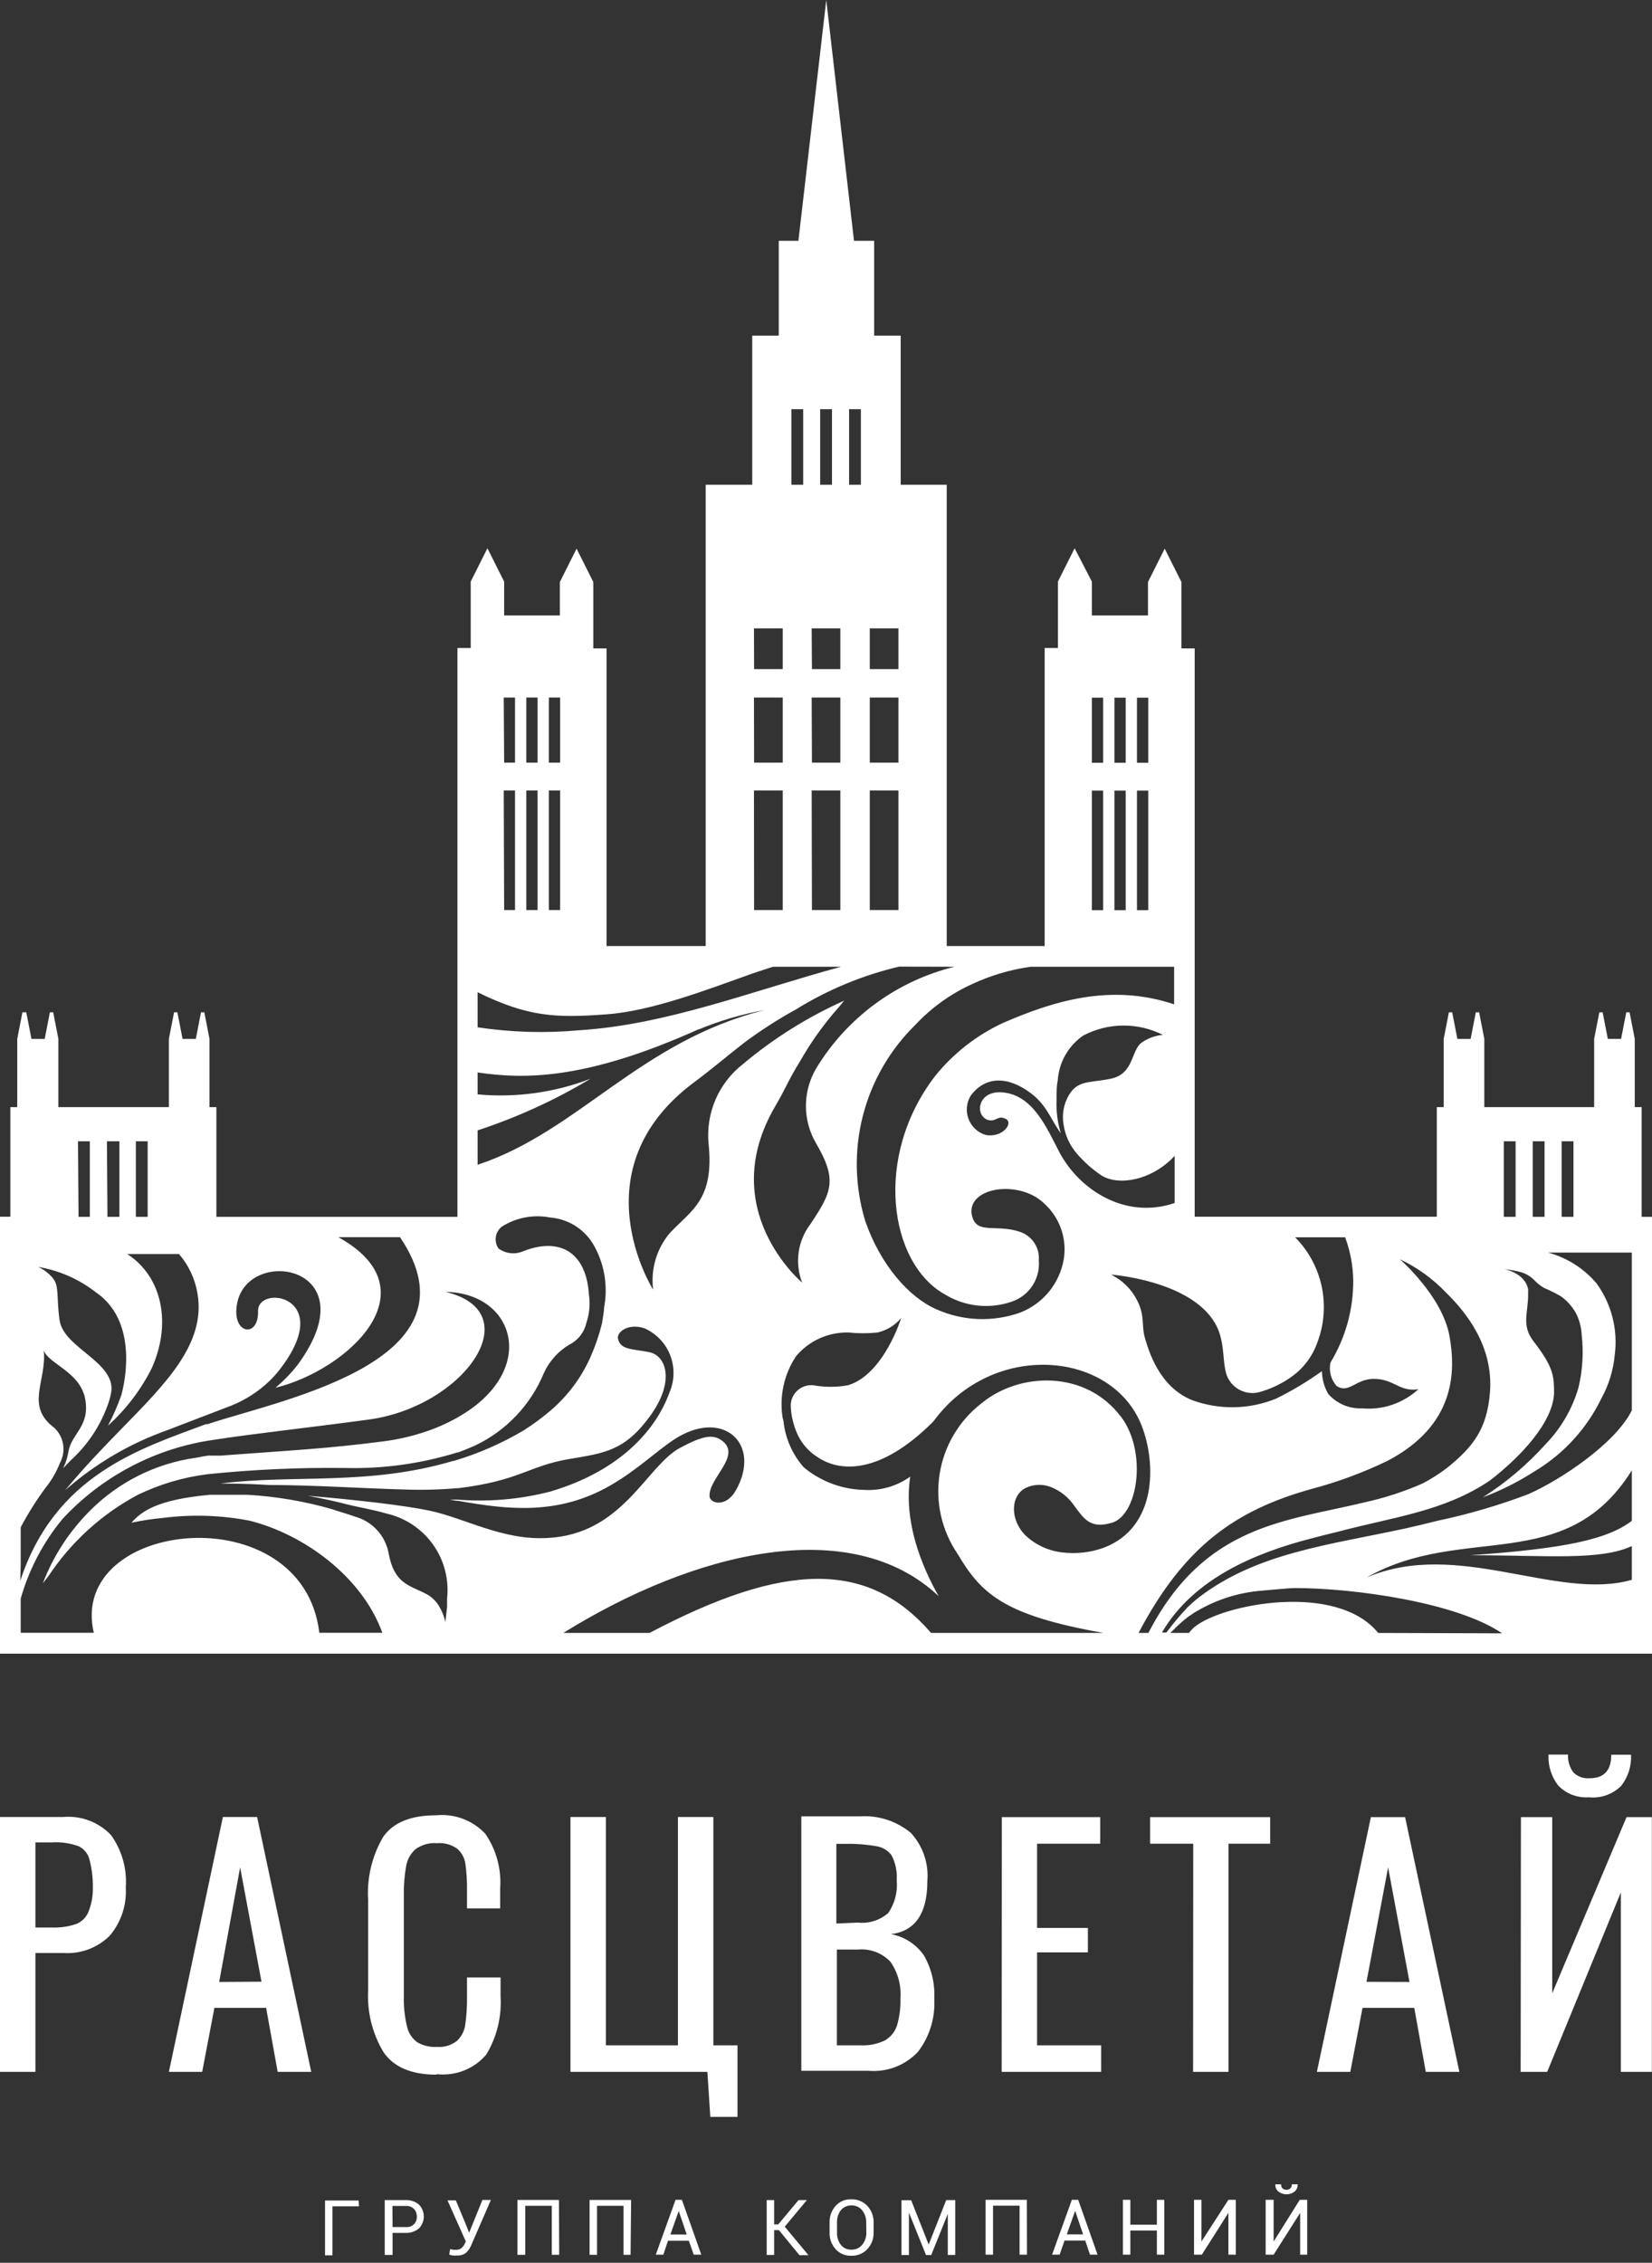 <svg width="203" height="278" viewBox="0 0 203 278" fill="none" xmlns="http://www.w3.org/2000/svg">
<rect x="0" y="0" width="203" height="278" fill="#333333" stroke="none"/>
<path d="M203 149.498H201.728V136.02H200.881V127.633L200.245 124.37H199.837L199.201 127.633H197.571L196.935 124.37H196.528L195.892 127.633V136.02H182.393V127.633L181.758 124.37H181.35L180.714 127.633H179.084L178.448 124.37H178.041L177.405 127.633V136.02H176.557V149.482H146.805V79.661H145.175V71.502L143.121 67.406L141.066 71.502V75.614H134.17V71.453L132.051 67.357L129.997 71.453V79.612H128.367V116.227H116.335V59.558H110.678V41.234H107.418V29.583H104.94L101.533 0L98.109 29.583H95.696V41.234H92.436V59.558H86.713V116.227H74.535V79.661H72.905V71.502L70.851 67.406L68.797 71.502V75.614H61.95V71.453L59.896 67.357L57.842 71.453V79.612H56.211V116.391V125.479V131.37V143.836V149.498H26.59V136.02H25.742V127.633L25.106 124.37H24.698L24.063 127.633H22.432L21.797 124.37H21.389L20.753 127.633V136.02H7.173V127.633L6.537 124.37H6.13L5.494 127.633H3.864L3.228 124.37H2.755L2.119 127.633V136.02H1.272V149.482H0V203.166H203V149.498ZM191.898 140.214H193.349V149.498H191.898V140.214ZM188.344 140.214H189.795V149.498H188.344V140.214ZM184.79 140.214H186.241V149.498H184.79V140.214ZM149.316 162.585C150.44 164.526 150.245 166.762 150.555 168.214C150.617 168.684 150.777 169.135 151.025 169.539C151.272 169.943 151.602 170.29 151.993 170.557C152.383 170.825 152.826 171.008 153.291 171.093C153.757 171.179 154.235 171.165 154.695 171.053C156.108 170.665 157.442 170.036 158.641 169.193C160.16 168.136 161.302 166.621 161.901 164.869C162.72 162.687 162.896 160.315 162.408 158.036C161.919 155.756 160.787 153.665 159.146 152.011H165.292C165.923 153.704 166.259 155.492 166.287 157.298C166.308 160.853 165.343 164.344 163.499 167.382C163.383 167.887 163.389 168.412 163.517 168.915C163.645 169.417 163.89 169.882 164.232 170.27C165.749 171.282 166.596 169.405 168.797 169.405C171.357 169.405 171.911 171.037 174.291 170.678C173.365 171.533 172.27 172.185 171.076 172.589C169.883 172.994 168.617 173.143 167.363 173.028C166.585 173.061 165.81 172.92 165.093 172.615C164.377 172.31 163.737 171.849 163.222 171.265C162.725 170.412 162.456 169.446 162.439 168.459C160.655 169.739 158.769 170.868 156.798 171.837C153.501 173.18 149.821 173.244 146.479 172.016C142.452 170.384 141.181 166.028 140.708 164.445C140.235 162.862 140.708 161.704 139.779 159.86C139.087 158.437 137.939 157.288 136.518 156.596C136.518 156.596 146.251 157.282 149.316 162.585ZM121.422 137.603C122.416 137.88 122.563 136.967 123.574 137.456C124.584 137.946 123.231 139.806 121.145 139.447C120.658 139.304 120.212 139.05 119.841 138.705C119.47 138.359 119.185 137.932 119.008 137.457C118.83 136.982 118.766 136.472 118.82 135.967C118.874 135.463 119.045 134.978 119.319 134.552C121.438 131.81 124.519 132.496 127.095 134.65C128.725 136.069 129.214 137.652 130.356 139.251C129.945 137.893 129.768 136.475 129.834 135.058C129.834 134.03 129.834 133.426 129.981 132.708C130.056 131.617 130.377 130.557 130.919 129.608C131.461 128.659 132.21 127.844 133.111 127.225C134.617 126.433 136.29 126.012 137.992 125.998C139.693 125.983 141.373 126.376 142.892 127.144C141.968 127.225 141.08 127.546 140.316 128.074C138.98 128.971 139.387 131.925 136.502 132.528C133.616 133.132 132.051 132.545 130.926 135.433C130.614 136.317 130.535 137.267 130.698 138.19C130.895 139.502 131.46 140.73 132.328 141.731C133.2 142.747 134.203 143.641 135.312 144.391C137.398 145.745 141.539 145.044 144.343 142.009V147.801C138.181 149.89 132.573 146.072 130.193 141.584C128.562 138.452 126.932 134.568 123.215 134.209C120.101 133.932 119.726 137.065 121.422 137.603ZM139.713 85.714H141.099V93.71H139.713V85.714ZM139.713 97.136H141.099V111.822H139.713V97.136ZM136.942 85.714H138.328V93.71H136.942V85.714ZM136.942 97.136H138.328V111.822H136.942V97.136ZM134.17 85.714H135.556V93.71H134.17V85.714ZM134.17 97.136H135.556V111.822H134.17V97.136ZM126.655 118.773H144.278V123.391C136.404 120.747 129.296 123.064 123.329 125.643C120.065 127.14 117.191 129.374 114.933 132.169C107.271 142.107 109.276 155.226 116.107 159.028C117.316 159.768 118.673 160.233 120.081 160.391C121.49 160.549 122.916 160.395 124.258 159.941C125.317 159.604 126.23 158.917 126.846 157.991C127.463 157.066 127.746 155.958 127.649 154.85C127.714 154.09 127.52 153.331 127.1 152.694C126.68 152.058 126.058 151.581 125.334 151.342C122.416 150.347 120.036 151.717 119.449 149.4C119.342 149.01 119.342 148.599 119.449 148.209C120.248 145.615 125.677 145.256 128.318 147.867C129.259 148.716 129.972 149.789 130.39 150.987C130.809 152.184 130.92 153.468 130.714 154.72C130.463 156.173 129.842 157.537 128.912 158.68C127.981 159.824 126.771 160.707 125.4 161.247C122.033 162.458 118.329 162.318 115.064 160.855C111.705 159.403 108.184 155.389 106.326 150.02C105.044 145.821 104.941 141.351 106.028 137.097C107.115 132.844 109.35 128.971 112.488 125.904C114.482 123.77 116.882 122.055 119.547 120.862C121.801 119.821 124.196 119.117 126.655 118.773ZM117.297 118.773C113.777 119.636 110.462 121.186 107.542 123.334C104.621 125.481 102.152 128.184 100.277 131.288C99.462 132.678 99.032 134.261 99.032 135.873C99.032 137.485 99.462 139.068 100.277 140.459C102.902 144.962 102.234 146.431 99.593 150.379C98.821 151.391 98.321 152.583 98.141 153.843C97.962 155.103 98.108 156.388 98.566 157.575C98.566 157.575 87.79 148.568 95.305 135.841C96.511 133.785 97.033 132.414 98.272 130.456C99.487 128.31 100.901 126.283 102.494 124.402C103.228 123.603 103.473 123.211 103.75 122.934C99.256 124.942 95.064 127.567 91.295 130.733C89.824 131.877 88.665 133.374 87.927 135.086C87.189 136.797 86.895 138.668 87.072 140.524C87.79 147.459 84.92 148.682 82.279 151.522C81.485 152.474 80.896 153.58 80.548 154.77C80.201 155.96 80.102 157.21 80.258 158.44C80.258 158.44 70.851 143.64 85.377 132.904C87.463 131.354 89.273 129.803 91.425 128.123C93.458 126.607 95.594 125.233 97.816 124.011C101.728 121.589 106.006 119.815 110.483 118.757L117.297 118.773ZM106.88 77.197H110.401V82.206H106.88V77.197ZM106.88 85.698H110.401V93.693H106.88V85.698ZM106.88 97.12H110.401V111.806H106.88V97.12ZM104.337 50.273H105.788V59.558H104.337V50.273ZM100.783 50.273H102.234V59.558H100.783V50.273ZM99.739 77.197H103.261V82.206H99.772L99.739 77.197ZM99.739 85.698H103.261V93.693H99.772L99.739 85.698ZM99.739 97.12H103.261V111.806H99.772L99.739 97.12ZM97.245 50.273H98.696V59.558H97.245V50.273ZM92.648 77.197H96.185V82.206H92.664L92.648 77.197ZM92.648 85.698H96.185V93.693H92.664L92.648 85.698ZM92.648 97.12H96.185V111.806H92.664L92.648 97.12ZM67.444 85.698H68.83V93.693H67.444V85.698ZM67.444 97.12H68.83V111.806H67.444V97.12ZM64.672 85.698H66.058V93.693H64.672V85.698ZM64.672 97.12H66.058V111.806H64.672V97.12ZM61.901 85.698H63.287V93.693H61.95L61.901 85.698ZM61.901 97.12H63.287V111.806H61.95L61.901 97.12ZM58.689 121.906C64.884 124.941 68.275 125.088 74.584 124.615C80.176 124.207 87.121 121.498 92.419 119.621C93.349 119.295 94.506 118.936 94.995 118.773H103.358C92.517 121.71 81.921 125.904 71.21 126.573C67.037 126.958 62.833 126.837 58.689 126.214V121.906ZM58.689 138.876C63.541 137.285 68.2 135.156 72.579 132.528C68.159 134.231 63.406 134.89 58.689 134.454V131.761C64.216 132.561 71.731 132.822 85.947 126.409L85.817 126.491C88.44 125.401 91.173 124.597 93.968 124.092C78.644 127.911 71.047 139.023 58.689 143.102V138.876ZM16.694 140.214H18.145V149.498H16.694V140.214ZM13.14 140.214H14.672V149.498H13.205L13.14 140.214ZM9.586 140.214H11.037V149.498H9.651L9.586 140.214ZM2.543 192.217V187.648C3.443 185.94 4.473 184.303 5.624 182.753C6.348 181.851 6.931 180.844 7.352 179.767C7.735 179.075 7.878 178.276 7.76 177.494C7.642 176.712 7.27 175.991 6.7 175.443C3.032 172.718 5.755 169.748 5.38 165.897C5.885 167.529 9.847 168.524 10.466 171.869C11.086 175.214 8.836 176.095 8.428 178.249C8.314 178.991 8.089 179.712 7.76 180.387C8.314 179.799 8.689 179.408 9.032 179.098C10.928 177.281 12.374 175.046 13.254 172.571C13.432 172.083 13.569 171.581 13.662 171.07C14.265 167.333 7.809 165.636 7.32 162.193C6.912 159.37 7.32 158.032 6.488 157.021C5.998 156.438 5.386 155.97 4.695 155.65C7.276 156.084 9.708 157.155 11.771 158.766C17.542 162.683 14.901 171.429 14.901 171.429C14.449 172.707 13.904 173.951 13.27 175.149C15.489 173.151 17.314 170.754 18.65 168.084C21.063 162.732 20.036 156.923 15.634 154.067H21.992C23.192 155.456 23.982 157.15 24.275 158.962C25.302 165.081 20.362 169.976 14.901 175.573C12.895 177.629 10.385 180.207 8.005 183.095C11.683 179.849 15.95 177.34 20.574 175.704L27.714 172.962L28.399 172.701C30.136 172.008 31.724 170.989 33.078 169.699C33.573 169.223 34.031 168.711 34.447 168.165C41.294 159.207 31.611 157.722 31.709 161.1C31.806 164.477 28.366 163.955 29.149 160.072C30.6 152.974 45.452 155.601 36.567 167.692C35.761 168.721 34.848 169.662 33.844 170.499C42.599 168.377 53.407 158.554 41.572 151.995H49.152C59.342 167.072 35.099 171.853 25.905 174.839L25.514 174.969H25.318C17.33 177.955 6.782 181.137 2.494 194.207L2.543 192.217ZM52.674 185.576C49.723 184.956 43.805 184.27 37.806 183.764C39.599 184.091 41.474 184.515 42.582 184.809C44.115 185.2 45.843 185.461 47.473 185.951C49.781 186.467 51.817 187.815 53.194 189.738C54.572 191.661 55.193 194.025 54.94 196.378C54.94 196.753 54.94 197.096 54.94 197.406L54.728 199.282C54.559 198.529 54.261 197.812 53.847 197.161C53.471 196.599 52.962 196.139 52.364 195.823C50.326 194.762 48.402 194.599 47.734 190.716C47.52 189.673 47.021 188.711 46.293 187.936C45.565 187.161 44.636 186.604 43.609 186.326C42.892 186.065 41.979 185.804 41.278 185.576L40.789 185.412C37.41 184.44 33.932 183.849 30.421 183.65C28.676 183.65 27.16 183.65 25.791 183.65C19.27 184.238 17.362 185.706 16.156 187.077C17.48 186.798 18.819 186.596 20.166 186.473C23.668 186.038 27.217 186.16 30.681 186.832C37.203 188.464 44.441 193.587 46.984 200.604H39.24C37.219 183.569 8.265 186.62 11.526 200.604H2.543V196.41C3.559 192.826 5.308 189.492 7.679 186.62C12.55 181.363 19.075 177.936 26.166 176.911C31.187 176.128 37.023 175.524 45.37 174.398C57.092 172.767 65.145 161.198 54.744 158.717C64.069 158.864 66.678 170.14 53.456 175.475C51.358 176.288 49.168 176.836 46.935 177.107C40.072 177.988 36.045 178.168 27.079 178.837H26.035H25.546L24.943 178.935L24.079 179.098C19.136 179.787 14.554 182.08 11.037 185.625C8.51 188.15 6.543 191.18 5.266 194.517L5.934 193.669C8.7 189.486 12.458 186.055 16.873 183.683C19.588 182.361 22.502 181.495 25.497 181.121C31.108 180.542 36.747 180.286 42.387 180.354C47.063 180.475 51.727 179.83 56.195 178.445H56.293C56.967 178.195 57.641 177.923 58.314 177.629C62.174 175.813 65.215 172.617 66.841 168.671C67.507 167.221 68.599 166.008 69.971 165.195C70.495 164.932 70.954 164.555 71.315 164.092C71.676 163.629 71.929 163.092 72.058 162.519C72.433 161.401 72.539 160.211 72.367 159.044C72.058 154.034 68.976 151.913 64.33 153.708C63.833 153.931 63.287 154.018 62.745 153.961C62.204 153.903 61.688 153.704 61.249 153.382C60.97 152.97 60.856 152.468 60.928 151.976C61.001 151.484 61.255 151.036 61.64 150.722C63.403 149.59 65.534 149.181 67.591 149.58C68.732 149.668 69.832 150.044 70.79 150.671C71.747 151.299 72.531 152.158 73.068 153.17C74.311 155.462 74.72 158.115 74.226 160.676C74.226 161.214 73.965 162.568 73.965 162.617C73.621 164.009 73.157 165.368 72.579 166.68C71.448 169.248 69.747 171.525 67.607 173.338C66.578 174.213 65.488 175.014 64.346 175.736C61.648 177.337 58.762 178.597 55.755 179.489H55.673C45.272 182.573 36.11 181.121 27.095 182.263C29.866 182.263 32.41 182.394 32.996 182.443C38.376 182.443 45.044 182.883 49.658 182.997C51.833 183.077 54.011 183.023 56.179 182.834H56.358C63.971 181.888 64.917 180.093 70.003 179.245C74.291 178.527 76.785 178.233 79.883 173.974C82.98 169.715 81.872 166.55 79.785 166.125C77.698 165.701 76.133 165.881 75.921 164.347C75.921 163.547 77.274 162.568 79.182 163.188C80.635 163.829 81.775 165.02 82.353 166.5C82.93 167.98 82.898 169.629 82.263 171.086C80.763 175.279 76.59 180.615 67.591 183.259C63.867 184.217 60.011 184.548 56.179 184.238H55.266L56.114 184.384H56.26C62.341 185.461 68.569 186.228 75.041 182.475C78.301 180.599 80.486 178.412 82.801 176.879C88.784 172.93 93.642 177.335 90.447 183.063C89.192 185.315 87.186 184.694 87.186 183.797C87.105 181.594 91.066 178.902 88.817 177.074C87.626 176.079 86.241 176.454 83.583 177.874C79.41 180.093 76.557 188.496 67.281 188.953C61.738 189.28 57.059 186.473 52.674 185.576ZM137.741 174.056C133.404 168.296 125.269 168.54 120.59 172.424C117.84 174.552 116.006 177.651 115.464 181.088C114.921 184.524 115.711 188.038 117.672 190.911C120.574 195.807 123.329 198.45 135.605 200.62H114.412C106.701 191.695 96.479 191.825 79.817 200.62H69.221C85.328 190.618 104.549 185.935 115.341 196.1C113.238 192.396 111.004 186.93 111.852 181.415C110.195 182.601 108.179 183.177 106.146 183.046C103.55 182.981 101.046 182.076 99.006 180.468C98.897 180.382 98.793 180.29 98.696 180.191C97.383 178.672 96.549 176.799 96.299 174.806C96.299 174.578 96.202 174.366 96.169 174.186C95.754 171.558 96.336 168.869 97.799 166.648C98.592 165.694 99.591 164.934 100.721 164.425C101.851 163.916 103.082 163.672 104.32 163.711C105.48 163.833 106.649 163.833 107.809 163.711C108.961 163.459 109.995 162.827 110.744 161.916C110.744 161.916 108.624 168.834 104.223 170.188C102.799 170.447 101.342 170.447 99.919 170.188C99.567 170.157 99.212 170.199 98.877 170.313C98.543 170.426 98.236 170.609 97.976 170.849C97.717 171.089 97.51 171.38 97.37 171.705C97.23 172.03 97.16 172.38 97.163 172.734C97.212 173.827 97.449 174.904 97.865 175.916C98.379 177.198 99.287 178.283 100.457 179.016C103.114 180.827 108.07 181.284 114.705 174.627C121.976 164.657 136.697 165.913 140.3 175.182C142.077 179.75 142.208 187.681 135.605 190.161C133.946 190.757 132.168 190.947 130.421 190.716C128.772 190.508 127.23 189.783 126.019 188.643C124.063 186.701 124.177 183.748 126.019 182.818C126.491 182.588 127.004 182.456 127.528 182.431C128.052 182.405 128.576 182.487 129.068 182.671C130.26 183.125 131.284 183.933 132.002 184.988C133.209 186.62 133.991 187.893 136.714 187.06C139.844 186.016 141.001 178.38 137.741 174.039V174.056ZM139.909 200.62C145.501 189.981 151.81 185.527 161.216 182.916C164.417 182.068 167.528 180.915 170.509 179.473C178.807 175.116 178.921 168.589 178.106 164.102C177.209 159.207 172.009 154.703 172.009 154.703C174.141 155.713 176.07 157.107 177.698 158.815C180.111 161.165 183.502 165.342 183.095 170.972C182.752 175.671 180.91 177.825 177.845 180.321C176.887 181.056 175.867 181.706 174.796 182.263C172.545 183.25 170.202 184.015 167.803 184.548C158.021 186.93 148.044 187.224 141.115 200.62H139.909ZM169.351 200.62C164.281 194.354 150.31 197.047 146.805 199.869C146.544 200.093 146.309 200.345 146.104 200.62H143.805L144.164 200.277C144.733 199.691 145.343 199.146 145.99 198.646L146.528 198.287L146.789 198.107L147.212 197.862C149.602 196.481 152.27 195.65 155.021 195.431C156.195 195.333 158.494 195.105 159.081 195.105C166.482 195.105 179.068 196.9 184.578 200.669L169.351 200.62ZM200.522 186.848C197.588 189.084 192.485 190.259 180.649 191.075C190.105 191.075 196.609 191.76 200.522 189.949V194.093C191.327 196.737 179.084 189.019 167.917 193.816C179.752 187.077 192.371 193.685 200.522 180.648V186.848ZM200.522 173.272C198.484 177.401 191.637 181.888 187.806 183.569C184.185 184.945 180.462 186.036 176.671 186.832C175.334 187.175 174.014 187.485 172.71 187.778C163.352 189.818 154.5 190.748 147.31 196.263L146.87 196.622L146.772 196.704L145.973 197.422C145.032 198.418 144.15 199.47 143.332 200.571H142.778C146.675 193.914 154.288 190.781 161.102 189.019C162.325 188.692 163.336 188.447 164.216 188.235C171.243 186.359 177.34 185.739 183.046 181.921C186.991 178.886 190.838 174.692 190.969 171.135C190.969 168.948 190.806 167.871 188.491 164.853C186.86 162.78 187.839 161.279 187.773 158.864C187.789 158.696 187.789 158.527 187.773 158.359C187.35 156.368 184.872 155.927 184.872 155.927C185.543 155.996 186.208 156.116 186.86 156.286C187.528 156.473 188.131 156.84 188.605 157.347C188.936 157.693 189.315 157.99 189.73 158.228C190.438 158.532 191.13 158.875 191.8 159.256C192.557 159.798 193.186 160.5 193.642 161.312C194.072 162.147 194.317 163.066 194.36 164.004C194.609 166.187 194.471 168.396 193.952 170.531C193.188 173.124 191.806 175.493 189.925 177.433C187.663 179.949 185.069 182.145 182.214 183.96C184.423 183.132 186.538 182.071 188.523 180.795C192.102 178.67 194.977 175.537 196.789 171.788C197.691 170.151 198.246 168.346 198.419 166.484C198.831 163.369 198.031 160.215 196.186 157.673C194.627 155.834 192.546 154.513 190.219 153.888H200.522V173.272Z" fill="white"/>
<path d="M159.456 268.359C159.467 268.524 159.441 268.689 159.379 268.842C159.317 268.994 159.22 269.131 159.097 269.24C158.809 269.468 158.453 269.592 158.086 269.592C157.72 269.592 157.363 269.468 157.076 269.24C156.951 269.132 156.854 268.995 156.792 268.842C156.73 268.689 156.704 268.524 156.717 268.359H157.418C157.413 268.537 157.471 268.71 157.581 268.849C157.718 268.97 157.895 269.038 158.078 269.038C158.261 269.038 158.438 268.97 158.575 268.849C158.687 268.711 158.745 268.537 158.738 268.359H159.456ZM159.717 270.268H160.63V277.007H159.766V271.868L156.505 277.007H155.527V270.268H156.505V275.392L159.717 270.268ZM150.946 270.268H151.859V277.007H150.946V271.868L147.685 277.007H146.723V270.268H147.636V275.392L150.946 270.268ZM143.072 277.007H142.159V274.038H138.898V277.007H137.985V270.268H138.898V273.32H142.159V270.268H143.072V277.007ZM131.089 274.511H133.094L132.116 271.623L131.089 274.511ZM133.355 275.278H130.812L130.209 277.007H129.28L131.709 270.268H132.491L134.871 277.007H133.942L133.355 275.278ZM126.198 277.007H125.286V270.986H122.025V277.007H121.112V270.268H126.182L126.198 277.007ZM114.118 275.767L116.27 270.301H117.379V277.04H116.466V271.998L114.428 277.056H113.792L111.689 271.835V277.056H110.776V270.317H111.966L114.118 275.767ZM106.44 273.059C106.459 272.508 106.28 271.97 105.934 271.541C105.772 271.346 105.567 271.191 105.335 271.089C105.103 270.987 104.851 270.941 104.598 270.954C104.355 270.951 104.115 271.002 103.895 271.104C103.676 271.205 103.481 271.355 103.326 271.541C102.997 271.977 102.83 272.513 102.853 273.059V274.266C102.827 274.817 102.995 275.36 103.326 275.8C103.476 275.992 103.67 276.145 103.891 276.248C104.112 276.35 104.354 276.398 104.598 276.387C104.859 276.402 105.12 276.353 105.358 276.245C105.596 276.137 105.805 275.973 105.967 275.767C106.311 275.332 106.484 274.787 106.456 274.234L106.44 273.059ZM107.353 274.266C107.377 275.026 107.102 275.764 106.586 276.322C106.332 276.592 106.023 276.804 105.68 276.945C105.337 277.085 104.968 277.151 104.598 277.138C104.237 277.15 103.878 277.084 103.546 276.943C103.213 276.802 102.916 276.59 102.674 276.322C102.174 275.757 101.912 275.02 101.94 274.266V273.075C101.913 272.321 102.176 271.585 102.674 271.019C102.915 270.75 103.212 270.538 103.545 270.397C103.877 270.256 104.237 270.19 104.598 270.203C104.968 270.189 105.337 270.254 105.68 270.395C106.024 270.536 106.333 270.749 106.586 271.019C107.102 271.577 107.377 272.316 107.353 273.075V274.266ZM95.713 273.989H95.126V277.04H94.213V270.301H95.126V273.287H95.631L98.125 270.301H99.152L96.43 273.565L99.348 277.073H98.24L95.713 273.989ZM82.377 274.527H84.382L83.404 271.639L82.377 274.527ZM84.643 275.294H82.084L81.513 277.007H80.584L83.013 270.268H83.795L86.176 277.007H85.246L84.643 275.294ZM77.486 277.024H76.622V271.003H73.362V277.024H72.449V270.285H77.552L77.486 277.024ZM68.716 277.024H67.802V271.003H64.542V277.024H63.58V270.285H68.683L68.716 277.024ZM57.304 273.434L57.646 274.315L59.276 270.285H60.32L57.874 275.914C57.73 276.251 57.513 276.552 57.239 276.795C56.928 277.023 56.547 277.132 56.163 277.105C55.978 277.122 55.793 277.122 55.608 277.105C55.468 277.083 55.332 277.044 55.201 276.991L55.315 276.322L55.69 276.404H56.081C56.299 276.416 56.514 276.346 56.684 276.208C56.838 276.088 56.965 275.938 57.059 275.767L57.239 275.376L54.989 270.334H56.016L57.304 273.434ZM48.239 273.613H49.87C50.047 273.633 50.225 273.613 50.394 273.556C50.562 273.499 50.716 273.406 50.845 273.283C50.974 273.161 51.075 273.011 51.14 272.846C51.205 272.68 51.233 272.502 51.223 272.324C51.232 271.982 51.109 271.649 50.88 271.394C50.747 271.261 50.585 271.159 50.408 271.094C50.231 271.029 50.041 271.003 49.853 271.019H48.223L48.239 273.613ZM48.239 274.331V277.04H47.278V270.301H49.853C50.447 270.276 51.028 270.474 51.484 270.856C51.865 271.246 52.079 271.77 52.079 272.316C52.079 272.862 51.865 273.386 51.484 273.777C51.028 274.159 50.447 274.357 49.853 274.331H48.239ZM44.115 271.068H40.854V277.089H39.941V270.35H44.066L44.115 271.068Z" fill="white"/>
<path d="M195.321 220.804C194.618 220.867 193.909 220.772 193.246 220.527C192.583 220.281 191.984 219.891 191.49 219.385C190.64 218.3 190.211 216.943 190.284 215.566H192.68C192.641 216.349 192.871 217.121 193.333 217.753C193.594 218.011 193.91 218.21 194.256 218.334C194.602 218.458 194.971 218.504 195.338 218.471C197.109 218.471 197.995 217.508 197.995 215.583H200.424C200.497 216.96 200.068 218.316 199.218 219.401C198.714 219.907 198.105 220.296 197.435 220.541C196.765 220.786 196.049 220.882 195.338 220.821M186.893 223.252H190.74V244.888L199.87 223.252H202.984V254.548H199.169V232.504L190.121 254.548H186.86L186.893 223.252ZM173.199 243.501L170.574 229.42L167.917 243.485L173.199 243.501ZM168.455 223.252H172.661L179.329 254.548H175.204L173.786 246.683H167.428L165.928 254.548H161.82L168.455 223.252ZM146.626 226.515H141.327V223.252H156.081V226.515H150.962V254.548H146.609L146.626 226.515ZM123.101 223.252H135.197V226.515H127.437V236.86H133.681V239.863H127.437V251.285H135.312V254.548H123.085L123.101 223.252ZM105.755 251.285C106.784 251.337 107.81 251.129 108.738 250.681C109.443 250.278 109.972 249.626 110.222 248.854C110.541 247.763 110.684 246.628 110.646 245.492C110.763 243.898 110.325 242.313 109.407 241.005C108.894 240.47 108.267 240.058 107.572 239.801C106.878 239.543 106.133 239.447 105.396 239.52H102.837V251.285H105.755ZM105.413 236.208C106.082 236.28 106.759 236.212 107.402 236.01C108.044 235.808 108.638 235.475 109.146 235.033C109.956 233.854 110.326 232.427 110.189 231.002C110.264 229.941 110.044 228.879 109.553 227.935C109.32 227.625 109.027 227.365 108.691 227.171C108.354 226.978 107.982 226.855 107.597 226.809C106.348 226.594 105.082 226.501 103.815 226.532H102.772V236.322L105.413 236.208ZM98.468 223.154H105.641C107.914 223.003 110.16 223.726 111.917 225.177C112.65 225.968 113.21 226.904 113.561 227.924C113.912 228.944 114.046 230.026 113.955 231.1C113.955 235.082 112.466 237.257 109.488 237.627C111.128 237.929 112.581 238.867 113.531 240.238C114.458 241.846 114.9 243.688 114.803 245.541C114.943 247.885 114.238 250.202 112.814 252.068C112.05 252.889 111.111 253.526 110.066 253.933C109.022 254.34 107.899 254.505 106.782 254.418H98.468V223.154ZM86.925 254.548H70.101V223.235H74.454V251.285H83.306V223.235H87.659V251.285H90.626V260.08H87.284L86.925 254.548ZM53.652 254.891C50.565 254.891 48.392 253.972 47.131 252.133C45.751 249.841 45.092 247.186 45.24 244.513V233.483C45.059 230.757 45.7 228.039 47.082 225.683C48.31 223.91 50.484 223.023 53.603 223.023C54.715 222.915 55.837 223.062 56.882 223.456C57.928 223.849 58.87 224.477 59.635 225.291C60.985 227.255 61.629 229.62 61.461 231.998V234.462H57.385V232.259C57.403 231.168 57.337 230.077 57.19 228.995C57.092 228.284 56.745 227.631 56.211 227.152C55.48 226.622 54.584 226.373 53.684 226.45C52.743 226.376 51.806 226.642 51.043 227.201C50.438 227.747 50.035 228.484 49.902 229.289C49.696 230.469 49.603 231.665 49.625 232.863V245.247C49.59 246.505 49.721 247.761 50.016 248.984C50.188 249.757 50.634 250.441 51.272 250.909C52.003 251.333 52.842 251.531 53.684 251.481C54.568 251.548 55.444 251.287 56.146 250.746C56.71 250.216 57.073 249.507 57.173 248.739C57.335 247.588 57.406 246.426 57.385 245.264V242.947H61.51V245.264C61.667 247.775 61.052 250.275 59.749 252.427C59.007 253.297 58.063 253.971 57 254.389C55.937 254.807 54.787 254.957 53.652 254.826V254.891ZM32.132 243.469L29.508 229.42L26.932 243.501L32.132 243.469ZM27.388 223.235H31.594L38.246 254.548H34.121L32.703 246.683H26.345L24.845 254.548H20.753L27.388 223.235ZM6.358 236.811C7.37 236.853 8.381 236.709 9.341 236.387C9.679 236.256 9.988 236.059 10.248 235.807C10.509 235.555 10.716 235.253 10.857 234.919C11.242 233.965 11.43 232.944 11.412 231.916C11.429 230.744 11.287 229.574 10.988 228.441C10.897 228.083 10.727 227.75 10.49 227.468C10.253 227.185 9.955 226.96 9.619 226.809C8.573 226.44 7.464 226.284 6.358 226.352H4.353V236.811H6.358ZM0 223.235H7.744C8.827 223.136 9.919 223.283 10.938 223.664C11.957 224.046 12.876 224.652 13.629 225.438C14.976 227.305 15.622 229.587 15.455 231.884C15.586 234.044 14.879 236.171 13.482 237.823C12.736 238.561 11.841 239.132 10.857 239.498C9.873 239.864 8.823 240.016 7.776 239.944H4.353V254.548H0V223.235Z" fill="white"/>
</svg>
